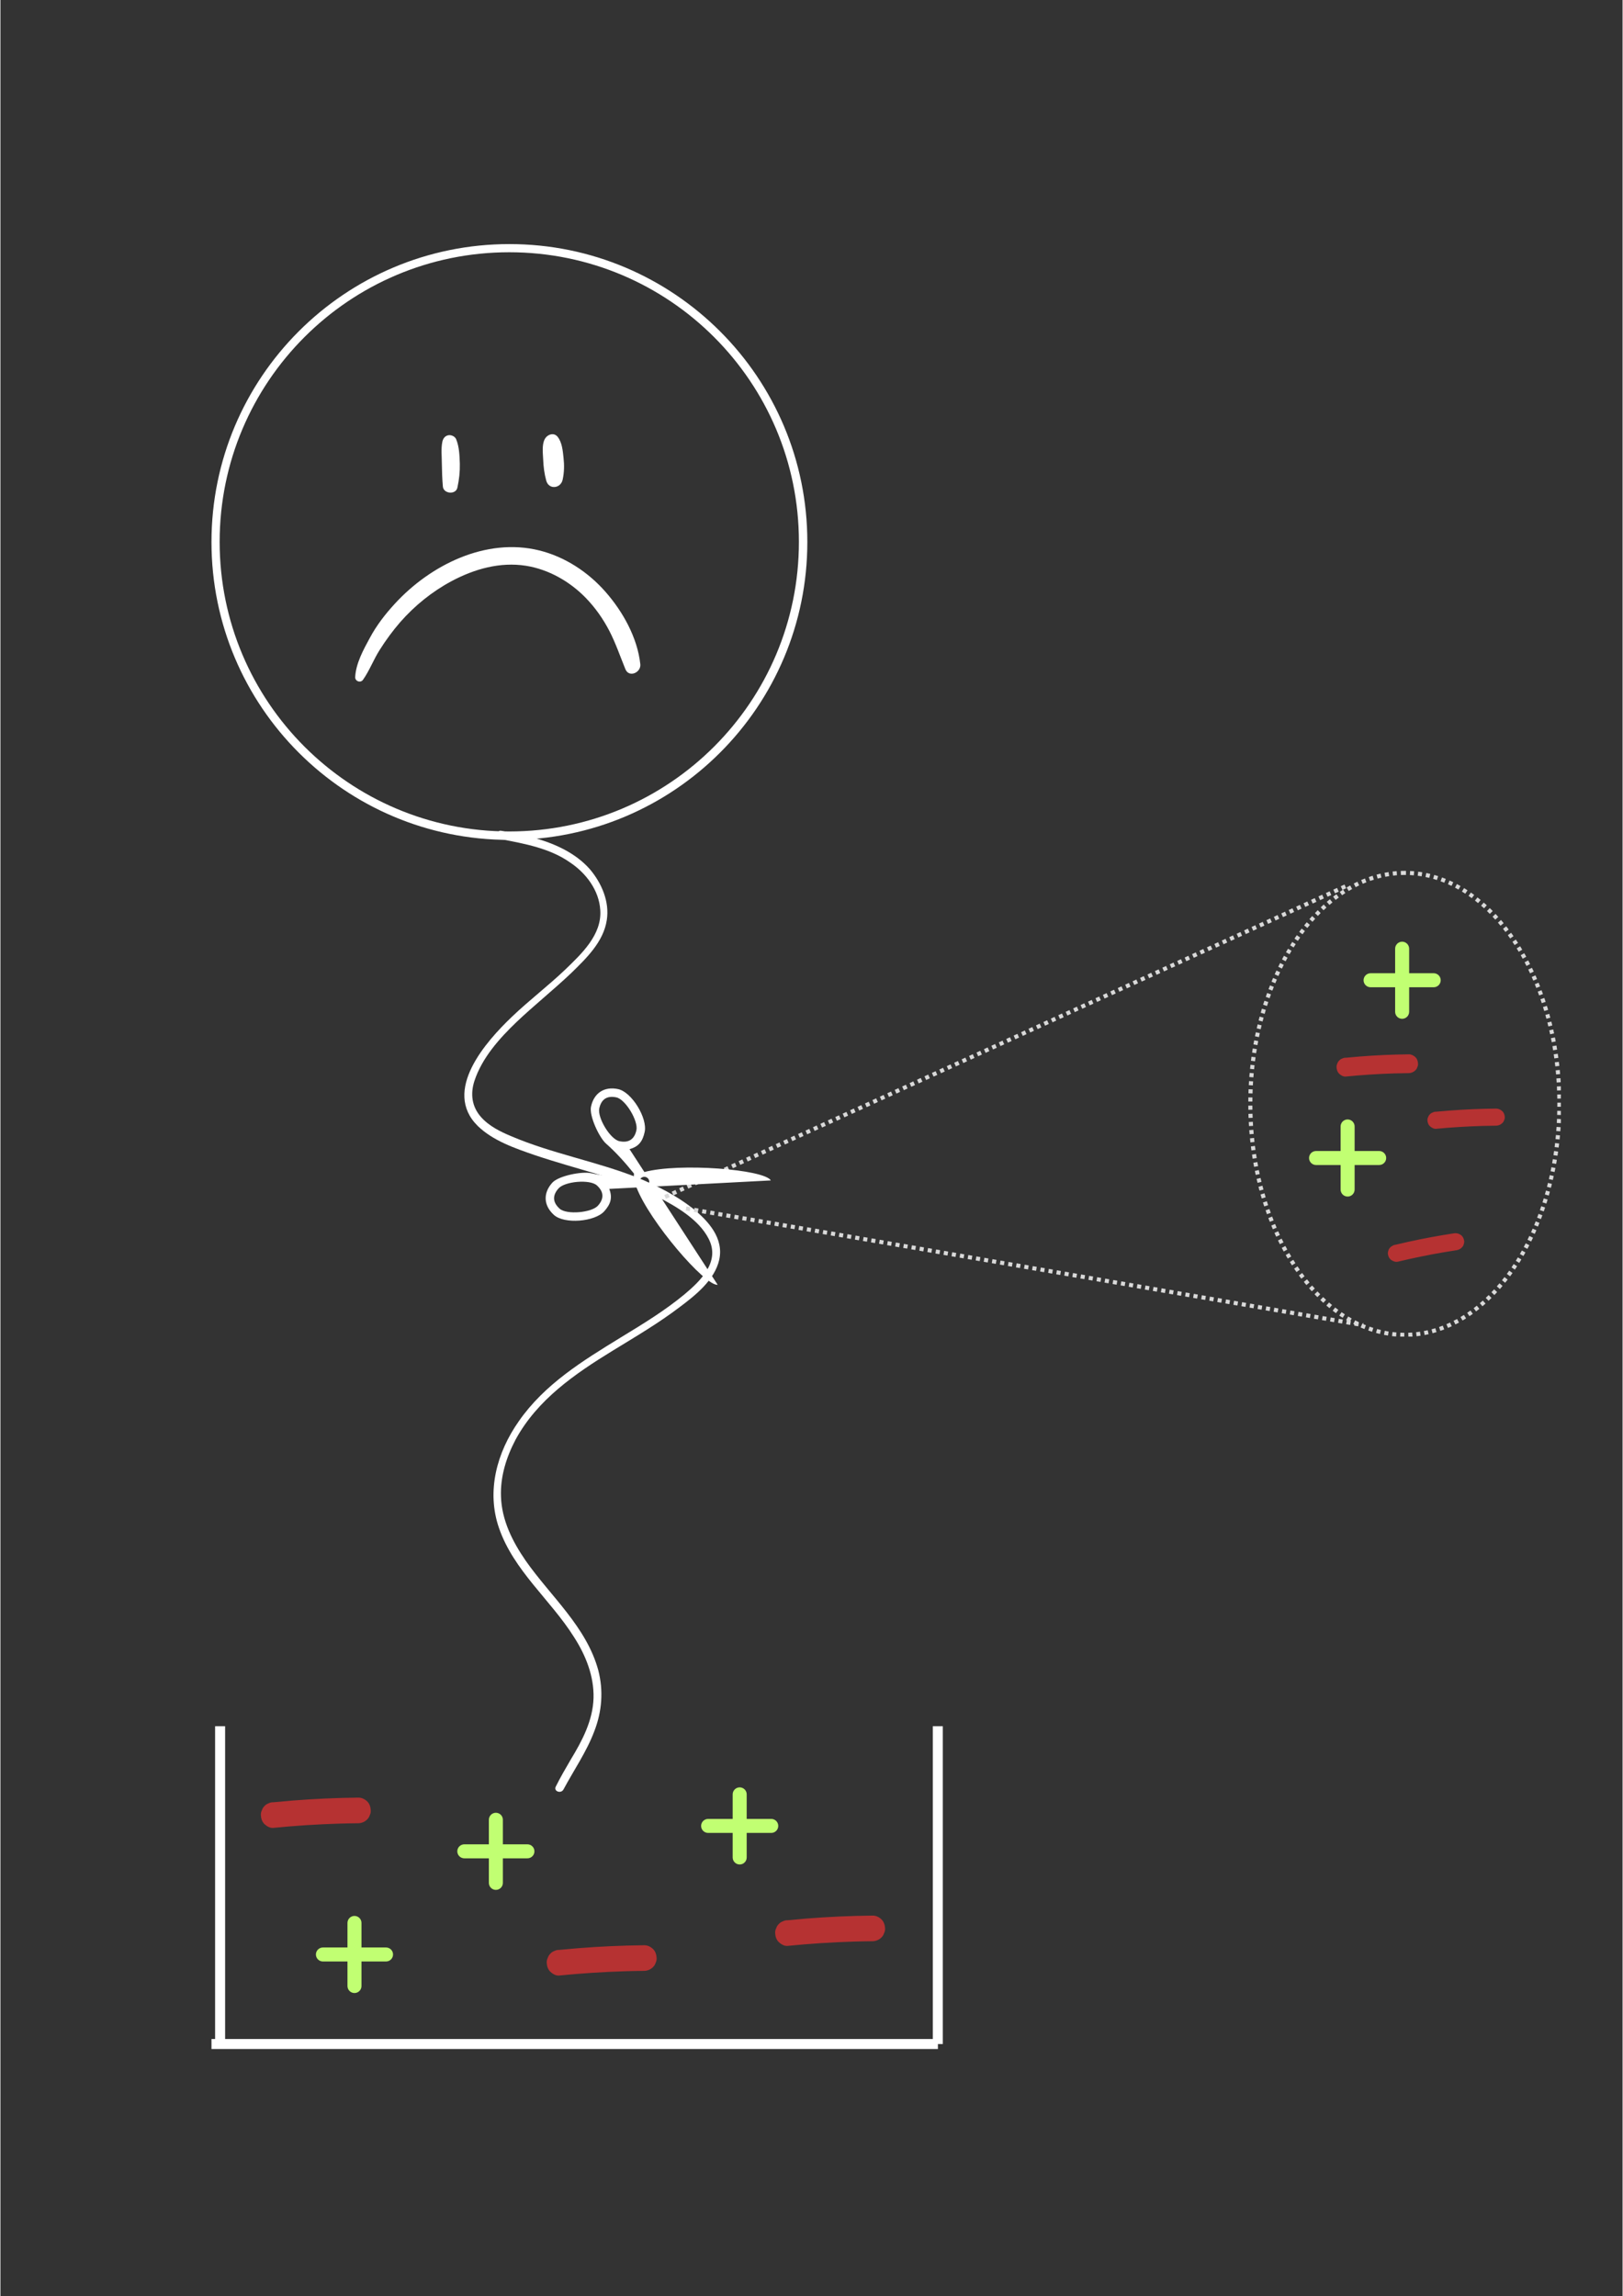 <svg xmlns="http://www.w3.org/2000/svg" xmlns:xlink="http://www.w3.org/1999/xlink" width="793" zoomAndPan="magnify" viewBox="0 0 594.96 842.25" height="1122" preserveAspectRatio="xMidYMid meet" version="1.0"><rect x="0" y="0" width="594.96" height="842.25" fill="#333333" stroke="none"/><defs><clipPath id="352f1cbcb1"><path d="M 77.406 89.535 L 295.953 89.535 L 295.953 308.086 L 77.406 308.086 Z M 77.406 89.535 " clip-rule="nonzero"/></clipPath><clipPath id="645a151261"><path d="M 186.68 89.535 C 126.328 89.535 77.406 138.461 77.406 198.812 C 77.406 259.16 126.328 308.086 186.68 308.086 C 247.027 308.086 295.953 259.16 295.953 198.812 C 295.953 138.461 247.027 89.535 186.68 89.535 Z M 186.68 89.535 " clip-rule="nonzero"/></clipPath><clipPath id="ed75afcbfe"><path d="M 170 304 L 264 304 L 264 658 L 170 658 Z M 170 304 " clip-rule="nonzero"/></clipPath><clipPath id="1be4d6e25d"><path d="M 196.539 293.07 L 377.926 521.246 L 204.301 659.27 L 22.914 431.094 Z M 196.539 293.07 " clip-rule="nonzero"/></clipPath><clipPath id="f9d6719a2d"><path d="M 196.539 293.07 L 377.926 521.246 L 204.301 659.27 L 22.914 431.094 Z M 196.539 293.07 " clip-rule="nonzero"/></clipPath><clipPath id="15c18a5597"><path d="M 130.039 200 L 234.945 200 L 234.945 250.586 L 130.039 250.586 Z M 130.039 200 " clip-rule="nonzero"/></clipPath><clipPath id="722a8c909e"><path d="M 457.684 319.438 L 572.332 319.438 L 572.332 490.285 L 457.684 490.285 Z M 457.684 319.438 " clip-rule="nonzero"/></clipPath><clipPath id="bf03a41957"><path d="M 515.105 319.438 C 483.395 319.438 457.684 357.707 457.684 404.914 C 457.684 452.125 483.395 490.391 515.105 490.391 C 546.82 490.391 572.527 452.125 572.527 404.914 C 572.527 357.707 546.82 319.438 515.105 319.438 Z M 515.105 319.438 " clip-rule="nonzero"/></clipPath><clipPath id="3982b39a9a"><path d="M 499.844 345.289 L 528.316 345.289 L 528.316 373.766 L 499.844 373.766 Z M 499.844 345.289 " clip-rule="nonzero"/></clipPath><clipPath id="c466c571e5"><path d="M 95.441 659.375 L 135.906 659.375 L 135.906 670.613 L 95.441 670.613 Z M 95.441 659.375 " clip-rule="nonzero"/></clipPath><clipPath id="facb4eee02"><path d="M 256.871 655.492 L 285.344 655.492 L 285.344 683.969 L 256.871 683.969 Z M 256.871 655.492 " clip-rule="nonzero"/></clipPath><clipPath id="4977d5945c"><path d="M 479.844 410.492 L 508.32 410.492 L 508.32 438.969 L 479.844 438.969 Z M 479.844 410.492 " clip-rule="nonzero"/></clipPath><clipPath id="bb36c67efe"><path d="M 115.586 702.652 L 144 702.652 L 144 731.125 L 115.586 731.125 Z M 115.586 702.652 " clip-rule="nonzero"/></clipPath><clipPath id="e2a9a6eb99"><path d="M 200.289 713.527 L 240.754 713.527 L 240.754 724.77 L 200.289 724.77 Z M 200.289 713.527 " clip-rule="nonzero"/></clipPath><clipPath id="60fca3ce4e"><path d="M 284.078 702.652 L 324.543 702.652 L 324.543 713.891 L 284.078 713.891 Z M 284.078 702.652 " clip-rule="nonzero"/></clipPath><clipPath id="c8e7c10124"><path d="M 490.012 386.734 L 519.984 386.734 L 519.984 394.977 L 490.012 394.977 Z M 490.012 386.734 " clip-rule="nonzero"/></clipPath><clipPath id="727b93aed8"><path d="M 508 452 L 537 452 L 537 463 L 508 463 Z M 508 452 " clip-rule="nonzero"/></clipPath><clipPath id="5ca239a3bd"><path d="M 508.262 455.918 L 536.453 451.914 L 537.508 459.332 L 509.316 463.336 Z M 508.262 455.918 " clip-rule="nonzero"/></clipPath><clipPath id="d37e5b1c22"><path d="M 508.262 455.918 L 536.453 451.914 L 537.508 459.332 L 509.316 463.336 Z M 508.262 455.918 " clip-rule="nonzero"/></clipPath><clipPath id="a0f00e61b6"><path d="M 508.262 455.918 L 536.453 451.914 L 537.508 459.332 L 509.316 463.336 Z M 508.262 455.918 " clip-rule="nonzero"/></clipPath><clipPath id="b9e54d738f"><path d="M 199 399 L 283 399 L 283 472 L 199 472 Z M 199 399 " clip-rule="nonzero"/></clipPath><clipPath id="e144f60004"><path d="M 220.781 394.824 L 285.551 427.812 L 260.727 476.559 L 195.957 443.57 Z M 220.781 394.824 " clip-rule="nonzero"/></clipPath><clipPath id="f067dc55b6"><path d="M 220.781 394.824 L 285.551 427.812 L 260.727 476.559 L 195.957 443.57 Z M 220.781 394.824 " clip-rule="nonzero"/></clipPath><clipPath id="c596751a9f"><path d="M 523.34 406.641 L 551.816 406.641 L 551.816 414.133 L 523.34 414.133 Z M 523.34 406.641 " clip-rule="nonzero"/></clipPath><clipPath id="9f35daf7d4"><path d="M 167.441 664.812 L 195.918 664.812 L 195.918 693.285 L 167.441 693.285 Z M 167.441 664.812 " clip-rule="nonzero"/></clipPath></defs><g clip-path="url(#352f1cbcb1)"><g clip-path="url(#645a151261)"><path stroke-linecap="butt" transform="matrix(0.749, 0, 0, 0.749, 77.405, 89.537)" fill="none" stroke-linejoin="miter" d="M 145.83 -0.002 C 65.289 -0.002 0.002 65.29 0.002 145.831 C 0.002 226.366 65.289 291.658 145.83 291.658 C 226.365 291.658 291.657 226.366 291.657 145.831 C 291.657 65.29 226.365 -0.002 145.83 -0.002 Z M 145.83 -0.002 " stroke="#ffffff" stroke-width="8" stroke-opacity="1" stroke-miterlimit="4"/></g></g><g clip-path="url(#ed75afcbfe)"><g clip-path="url(#1be4d6e25d)"><g clip-path="url(#f9d6719a2d)"><path fill="#ffffff" d="M 183.688 307.832 C 192.367 309.527 201.473 311.133 208.902 316.348 C 214.793 320.258 219.562 326.574 220.004 333.805 C 220.656 342.891 213.094 349.91 207.238 355.578 C 200.918 361.613 193.98 366.875 187.66 372.91 C 178.023 382.09 162.023 400.113 175.055 413.004 C 180.629 418.43 188.621 421.172 195.938 423.699 C 203.527 426.254 211.309 428.41 218.934 430.691 C 226.555 432.969 233.871 435.492 240.934 438.977 C 247.723 442.426 256.172 447.332 259.734 454.359 C 264.125 462.742 256.844 469.797 250.926 474.754 C 243.617 480.816 235.602 485.672 227.43 490.652 C 213.5 499.199 199.57 507.746 190.137 521.309 C 182.066 532.777 178.191 546.977 182.848 560.461 C 188.238 576.145 201.797 586.844 210.375 600.496 C 214.68 607.18 217.746 614.852 217.535 622.855 C 217.293 631.133 213.348 638.566 209.188 645.414 C 207.262 648.711 205.336 652.012 203.688 655.344 C 202.785 657.07 205.625 658.102 206.527 656.371 C 210.285 649.34 215.004 642.559 217.836 634.996 C 220.641 627.715 221.219 620.176 219.266 612.633 C 214.898 596.648 201.801 585.578 192.605 572.418 C 187.773 565.391 183.875 557.621 183.594 549.004 C 183.309 541.648 185.523 534.582 188.941 528.07 C 196.957 513.359 210.703 503.949 224.633 495.402 C 232.961 490.301 241.41 485.352 249.277 479.352 C 254.973 475.074 261.941 469.535 263.633 462.125 C 265.387 454.16 259.629 447.871 253.961 443.281 C 247.887 438.504 240.699 434.867 233.574 431.941 C 218.484 425.992 202.332 423.16 187.43 416.812 C 183.266 415.07 179.133 413.051 176.145 409.609 C 172.914 405.863 172.309 401.289 173.836 396.535 C 176.645 387.984 183.094 380.836 189.258 374.926 C 195.734 368.766 202.859 363.102 209.336 356.945 C 214.883 351.523 221.203 345.488 222.402 337.457 C 223.441 330.82 220.559 324.012 216.219 318.871 C 210.984 312.922 203.488 309.531 195.988 307.41 C 191.879 306.375 187.621 305.469 183.48 304.715 C 182.094 304.555 181.742 307.613 183.688 307.832 Z M 183.688 307.832 " fill-opacity="1" fill-rule="nonzero"/></g></g></g><path stroke-linecap="butt" transform="matrix(0, 0.918, -0.918, 0, 345.639, 633.209)" fill="none" stroke-linejoin="miter" d="M 0.002 1.999 L 126.994 1.999 " stroke="#ffffff" stroke-width="4" stroke-opacity="1" stroke-miterlimit="4"/><path stroke-linecap="butt" transform="matrix(0, 0.918, -0.918, 0, 82.404, 633.209)" fill="none" stroke-linejoin="miter" d="M 0.002 1.998 L 126.994 1.998 " stroke="#ffffff" stroke-width="4" stroke-opacity="1" stroke-miterlimit="4"/><path stroke-linecap="butt" transform="matrix(0.918, 0, 0, 0.918, 77.405, 747.932)" fill="none" stroke-linejoin="miter" d="M 0.002 2.002 L 290.24 2.002 " stroke="#ffffff" stroke-width="4" stroke-opacity="1" stroke-miterlimit="4"/><path fill="#ffffff" d="M 162.074 162.078 C 161.555 164.664 161.902 167.566 161.902 170.223 C 161.938 173.02 162.039 175.742 162.281 178.504 C 162.523 181.164 167.043 181.543 167.598 178.883 C 168.25 175.883 168.562 173.086 168.492 170.051 C 168.391 167.082 168.285 163.871 167.148 161.109 C 166.699 160.043 165.316 159.453 164.25 159.66 C 163.008 159.902 162.316 160.902 162.074 162.078 Z M 162.074 162.078 " fill-opacity="1" fill-rule="nonzero"/><path fill="#ffffff" d="M 199.59 161.18 C 198.555 163.25 198.969 166.324 199.07 168.602 C 199.176 171.258 199.484 173.707 200.176 176.262 C 201.105 179.746 205.523 179.23 206.215 175.918 C 206.801 173.156 206.836 170.637 206.523 167.84 C 206.25 165.32 206.008 162.32 204.387 160.25 C 202.938 158.418 200.449 159.422 199.59 161.18 Z M 199.59 161.18 " fill-opacity="1" fill-rule="nonzero"/><g clip-path="url(#15c18a5597)"><path fill="#ffffff" d="M 132.98 249.355 C 135.363 245.977 136.848 241.938 139.09 238.418 C 141.332 234.863 143.852 231.41 146.613 228.234 C 151.926 222.16 158.383 216.949 165.492 213.156 C 173.844 208.703 183.23 206.047 192.719 207.527 C 201.039 208.84 208.836 213.293 214.668 219.297 C 218.156 222.887 221.02 226.961 223.332 231.41 C 225.68 235.965 227.301 240.766 229.234 245.492 C 230.547 248.703 235.031 246.699 234.688 243.629 C 233.652 233.93 228.266 224.301 221.918 217.09 C 215.566 209.84 207.008 204.215 197.621 201.902 C 178.086 197.07 157.656 207.254 144.609 221.508 C 141.09 225.336 137.918 229.445 135.465 234.035 C 133.117 238.348 130.359 243.387 130.117 248.355 C 130.047 249.91 132.082 250.633 132.98 249.355 Z M 132.98 249.355 " fill-opacity="1" fill-rule="nonzero"/></g><g clip-path="url(#722a8c909e)"><g clip-path="url(#bf03a41957)"><path fill="#d9d9d9" d="M 512.215 321.047 C 511.734 321.086 511.258 321.133 510.781 321.188 L 510.438 318.207 C 510.953 318.148 511.469 318.102 511.984 318.059 Z M 509.359 321.379 C 508.883 321.449 508.41 321.531 507.938 321.625 L 507.367 318.68 C 507.879 318.582 508.391 318.496 508.902 318.414 Z M 506.523 321.926 C 506.059 322.031 505.59 322.152 505.125 322.277 L 504.34 319.383 C 504.84 319.25 505.344 319.121 505.848 319.004 Z M 503.738 322.68 C 503.281 322.824 502.824 322.973 502.371 323.133 L 501.379 320.305 C 501.867 320.133 502.355 319.973 502.848 319.82 Z M 501.016 323.637 C 500.566 323.812 500.121 323.996 499.676 324.188 L 498.488 321.438 C 498.965 321.23 499.445 321.035 499.926 320.844 Z M 498.352 324.785 C 497.918 324.992 497.488 325.203 497.062 325.422 L 495.691 322.758 C 496.148 322.523 496.609 322.297 497.07 322.078 Z M 495.781 326.105 C 495.359 326.34 494.938 326.582 494.52 326.832 L 492.984 324.258 C 493.43 323.992 493.879 323.734 494.328 323.484 Z M 493.277 327.602 C 492.875 327.859 492.473 328.121 492.074 328.395 L 490.387 325.918 C 490.809 325.629 491.234 325.348 491.664 325.074 Z M 490.887 329.23 C 490.492 329.516 490.102 329.809 489.711 330.105 L 487.887 327.73 C 488.297 327.414 488.711 327.105 489.129 326.801 Z M 488.559 331.02 C 488.188 331.32 487.82 331.629 487.453 331.941 L 485.5 329.668 C 485.887 329.336 486.277 329.012 486.668 328.695 Z M 486.359 332.906 C 486 333.23 485.641 333.562 485.285 333.902 L 483.219 331.73 C 483.594 331.371 483.973 331.023 484.352 330.68 Z M 484.223 334.934 C 483.883 335.273 483.547 335.621 483.211 335.973 L 481.043 333.898 C 481.395 333.531 481.75 333.168 482.105 332.812 Z M 482.219 337.035 C 481.891 337.395 481.562 337.758 481.238 338.129 L 478.98 336.156 C 479.32 335.77 479.66 335.391 480.004 335.012 Z M 480.281 339.254 C 479.965 339.629 479.656 340.008 479.348 340.395 L 477.008 338.523 C 477.328 338.121 477.652 337.727 477.977 337.332 Z M 478.453 341.535 C 478.16 341.922 477.867 342.312 477.574 342.707 L 475.16 340.934 C 475.461 340.523 475.766 340.117 476.074 339.715 Z M 476.715 343.906 C 476.43 344.312 476.145 344.719 475.867 345.133 L 473.383 343.457 C 473.672 343.027 473.965 342.602 474.262 342.18 Z M 475.074 346.332 C 474.812 346.73 474.559 347.133 474.305 347.543 L 471.762 345.953 C 472.023 345.531 472.289 345.113 472.559 344.699 Z M 473.547 348.777 C 473.297 349.191 473.051 349.609 472.809 350.035 L 470.211 348.535 C 470.465 348.098 470.719 347.664 470.977 347.234 Z M 472.086 351.312 C 471.848 351.742 471.613 352.176 471.379 352.613 L 468.734 351.207 C 468.973 350.754 469.215 350.305 469.465 349.859 Z M 470.695 353.926 L 470.012 355.293 L 467.332 353.953 L 468.016 352.586 Z M 469.367 356.637 L 468.73 358.023 L 466.008 356.773 L 466.645 355.383 Z M 468.16 359.316 L 467.586 360.672 L 464.828 359.504 L 465.398 358.148 Z M 467.047 362 L 466.508 363.387 L 463.715 362.297 L 464.254 360.914 Z M 466 364.746 L 465.496 366.164 L 462.672 365.16 L 463.18 363.742 Z M 465.023 367.559 L 464.555 369.008 L 461.703 368.082 L 462.172 366.633 Z M 464.113 370.43 L 463.68 371.91 L 460.805 371.066 L 461.238 369.586 Z M 463.297 373.289 L 462.922 374.707 L 460.023 373.941 L 460.398 372.52 Z M 462.57 376.102 L 462.23 377.547 L 459.312 376.855 L 459.656 375.41 Z M 461.914 378.965 L 461.605 380.434 L 458.672 379.816 L 458.98 378.348 Z M 461.32 381.875 L 461.047 383.363 L 458.102 382.824 L 458.371 381.332 Z M 460.797 384.828 L 460.562 386.336 L 457.602 385.871 L 457.836 384.359 Z M 460.348 387.82 L 460.152 389.293 L 457.18 388.902 L 457.375 387.43 Z M 459.98 390.738 L 459.82 392.227 L 456.84 391.906 L 457 390.418 Z M 459.68 393.688 L 459.555 395.191 L 456.57 394.941 L 456.695 393.438 Z M 459.453 396.656 L 459.363 398.141 L 456.371 397.965 L 456.461 396.48 Z M 459.293 399.594 L 459.242 401.094 L 456.246 400.984 L 456.301 399.488 Z M 459.207 402.562 L 459.188 404.07 L 456.191 404.035 L 456.207 402.523 Z M 459.188 405.551 L 459.203 407.062 L 456.203 407.094 L 456.188 405.586 Z M 459.234 408.531 L 459.285 410.031 L 456.289 410.133 L 456.238 408.637 Z M 459.352 411.488 L 459.438 412.973 L 456.445 413.145 L 456.359 411.66 Z M 459.539 414.434 L 459.664 415.941 L 456.676 416.184 L 456.555 414.676 Z M 459.801 417.402 L 459.957 418.891 L 456.977 419.207 L 456.82 417.715 Z M 460.129 420.336 L 460.32 421.805 L 457.348 422.191 L 457.156 420.723 Z M 460.531 423.285 L 460.766 424.797 L 457.805 425.258 L 457.566 423.746 Z M 461.012 426.262 L 461.281 427.754 L 458.332 428.289 L 458.062 426.797 Z M 461.562 429.195 L 461.871 430.664 L 458.934 431.277 L 458.629 429.809 Z M 462.184 432.086 L 462.523 433.531 L 459.605 434.219 L 459.266 432.773 Z M 462.871 434.93 L 463.246 436.352 L 460.344 437.113 L 459.973 435.691 Z M 463.625 437.723 L 464.055 439.199 L 461.176 440.035 L 460.746 438.559 Z M 464.492 440.625 L 464.957 442.074 L 462.105 442.996 L 461.637 441.543 Z M 465.43 443.473 L 465.93 444.891 L 463.105 445.891 L 462.602 444.473 Z M 466.438 446.254 L 466.973 447.645 L 464.176 448.723 L 463.641 447.336 Z M 467.512 448.973 L 468.082 450.328 L 465.316 451.492 L 464.746 450.137 Z M 468.648 451.625 L 469.277 453.004 L 466.555 454.25 L 465.922 452.871 Z M 469.922 454.352 L 470.602 455.719 L 467.918 457.055 L 467.238 455.684 Z M 471.281 457.035 C 471.516 457.473 471.75 457.906 471.988 458.34 L 469.359 459.785 C 469.113 459.34 468.871 458.887 468.633 458.434 Z M 472.707 459.621 C 472.949 460.047 473.195 460.465 473.445 460.883 L 470.871 462.418 C 470.613 461.984 470.359 461.551 470.105 461.113 Z M 474.195 462.121 C 474.449 462.527 474.707 462.934 474.965 463.332 L 472.449 464.961 C 472.18 464.543 471.914 464.125 471.652 463.699 Z M 475.75 464.523 C 476.027 464.941 476.309 465.348 476.594 465.754 L 474.141 467.477 C 473.844 467.055 473.551 466.629 473.262 466.195 Z M 477.453 466.957 C 477.746 467.355 478.035 467.746 478.332 468.133 L 475.945 469.949 C 475.641 469.547 475.336 469.137 475.035 468.727 Z M 479.223 469.281 C 479.527 469.664 479.836 470.043 480.148 470.418 L 477.84 472.332 C 477.516 471.941 477.195 471.547 476.879 471.145 Z M 481.105 471.547 C 481.43 471.922 481.754 472.285 482.082 472.648 L 479.859 474.66 C 479.52 474.285 479.18 473.902 478.84 473.512 Z M 483.07 473.715 C 483.402 474.066 483.738 474.41 484.078 474.75 L 481.953 476.863 C 481.598 476.508 481.246 476.145 480.898 475.777 Z M 485.137 475.789 C 485.492 476.129 485.852 476.461 486.211 476.789 L 484.191 479.008 C 483.812 478.664 483.438 478.312 483.062 477.953 Z M 487.301 477.758 C 487.664 478.074 488.031 478.383 488.402 478.688 L 486.504 481.004 C 486.113 480.684 485.727 480.359 485.34 480.023 Z M 489.551 479.602 C 489.938 479.902 490.328 480.195 490.723 480.48 L 488.953 482.902 C 488.539 482.598 488.125 482.289 487.715 481.969 Z M 491.91 481.324 C 492.305 481.598 492.707 481.863 493.109 482.121 L 491.484 484.641 C 491.059 484.367 490.633 484.082 490.211 483.793 Z M 494.344 482.895 C 494.762 483.145 495.184 483.391 495.605 483.629 L 494.141 486.242 C 493.691 485.988 493.242 485.73 492.797 485.461 Z M 496.883 484.316 C 497.309 484.539 497.738 484.754 498.172 484.957 L 496.879 487.664 C 496.418 487.441 495.957 487.215 495.5 486.977 Z M 499.488 485.562 C 499.934 485.758 500.383 485.945 500.828 486.121 L 499.723 488.906 C 499.242 488.715 498.766 488.516 498.289 488.309 Z M 502.184 486.629 C 502.637 486.793 503.09 486.945 503.547 487.09 L 502.641 489.949 C 502.152 489.793 501.664 489.629 501.176 489.453 Z M 504.93 487.5 C 505.395 487.629 505.863 487.75 506.328 487.859 L 505.637 490.777 C 505.133 490.656 504.633 490.527 504.129 490.391 Z M 507.738 488.168 C 508.211 488.262 508.684 488.348 509.16 488.422 L 508.688 491.383 C 508.176 491.301 507.664 491.211 507.156 491.109 Z M 510.582 488.621 C 511.059 488.68 511.535 488.727 512.016 488.766 L 511.77 491.754 C 511.254 491.711 510.738 491.66 510.223 491.598 Z M 513.453 488.859 C 513.938 488.879 514.422 488.891 514.906 488.895 L 514.891 491.891 C 514.367 491.887 513.844 491.875 513.324 491.852 Z M 516.355 488.871 C 516.84 488.855 517.32 488.832 517.801 488.797 L 518.016 491.789 C 517.496 491.824 516.977 491.852 516.457 491.867 Z M 519.234 488.668 C 519.711 488.617 520.184 488.555 520.66 488.484 L 521.098 491.449 C 520.586 491.523 520.074 491.59 519.562 491.648 Z M 522.082 488.246 C 522.555 488.156 523.023 488.059 523.492 487.953 L 524.156 490.875 C 523.648 490.988 523.141 491.094 522.633 491.191 Z M 524.895 487.605 C 525.359 487.484 525.824 487.352 526.285 487.211 L 527.164 490.074 C 526.664 490.227 526.168 490.371 525.668 490.504 Z M 527.652 486.762 C 528.105 486.605 528.559 486.441 529.012 486.27 L 530.09 489.066 C 529.605 489.25 529.121 489.43 528.633 489.598 Z M 530.355 485.723 C 530.797 485.531 531.242 485.336 531.684 485.129 L 532.949 487.844 C 532.477 488.066 532.004 488.277 531.527 488.48 Z M 532.977 484.5 C 533.402 484.281 533.828 484.059 534.254 483.824 L 535.695 486.449 C 535.242 486.699 534.789 486.941 534.332 487.172 Z M 535.52 483.102 C 535.938 482.855 536.355 482.602 536.77 482.336 L 538.375 484.871 C 537.934 485.148 537.492 485.418 537.047 485.684 Z M 537.973 481.551 C 538.371 481.281 538.77 481.004 539.164 480.719 L 540.914 483.152 C 540.496 483.453 540.074 483.746 539.652 484.035 Z M 540.34 479.852 C 540.73 479.555 541.117 479.25 541.5 478.938 L 543.383 481.27 C 542.977 481.598 542.566 481.918 542.156 482.234 Z M 542.609 478.02 C 542.977 477.707 543.34 477.387 543.703 477.062 L 545.703 479.293 C 545.324 479.637 544.938 479.973 544.555 480.301 Z M 544.781 476.07 C 545.137 475.734 545.492 475.391 545.844 475.043 L 547.953 477.172 C 547.586 477.535 547.215 477.898 546.84 478.25 Z M 546.863 474.004 C 547.199 473.66 547.531 473.305 547.859 472.949 L 550.066 474.977 C 549.723 475.352 549.375 475.719 549.023 476.082 Z M 548.84 471.855 C 549.164 471.488 549.484 471.113 549.801 470.734 L 552.098 472.664 C 551.766 473.059 551.43 473.449 551.09 473.836 Z M 550.738 469.594 C 551.039 469.219 551.34 468.84 551.637 468.457 L 554.012 470.285 C 553.703 470.688 553.391 471.082 553.074 471.473 Z M 552.516 467.289 C 552.809 466.895 553.098 466.496 553.383 466.094 L 555.828 467.824 C 555.531 468.246 555.23 468.66 554.93 469.07 Z M 554.23 464.871 C 554.5 464.473 554.766 464.07 555.031 463.668 L 557.543 465.305 C 557.266 465.727 556.988 466.141 556.711 466.555 Z M 555.805 462.461 C 556.059 462.051 556.312 461.641 556.562 461.227 L 559.129 462.777 C 558.871 463.207 558.609 463.633 558.344 464.055 Z M 557.305 459.973 C 557.547 459.551 557.789 459.125 558.031 458.699 L 560.648 460.156 C 560.402 460.602 560.152 461.039 559.898 461.477 Z M 558.73 457.41 L 559.434 456.066 L 562.09 457.461 L 561.387 458.801 Z M 560.098 454.75 L 560.766 453.363 L 563.465 454.668 L 562.797 456.051 Z M 561.395 452.008 L 561.984 450.676 L 564.723 451.891 L 564.133 453.223 Z M 562.543 449.367 L 563.098 448 L 565.875 449.133 L 565.316 450.5 Z M 563.625 446.656 L 564.148 445.258 L 566.957 446.309 L 566.434 447.711 Z M 564.641 443.883 L 565.133 442.449 L 567.969 443.422 L 567.477 444.852 Z M 565.59 441.043 L 566.047 439.582 L 568.906 440.473 L 568.453 441.934 Z M 566.469 438.145 L 566.871 436.719 L 569.754 437.527 L 569.355 438.957 Z M 567.238 435.34 L 567.598 433.906 L 570.504 434.641 L 570.145 436.074 Z M 567.934 432.504 L 568.262 431.047 L 571.188 431.707 L 570.859 433.16 Z M 568.566 429.621 L 568.859 428.141 L 571.797 428.727 L 571.504 430.203 Z M 569.125 426.691 L 569.383 425.191 L 572.34 425.703 L 572.082 427.199 Z M 569.617 423.723 L 569.84 422.203 L 572.809 422.637 L 572.586 424.156 Z M 570.035 420.758 L 570.215 419.281 L 573.188 419.641 L 573.008 421.117 Z M 570.371 417.828 L 570.516 416.332 L 573.5 416.621 L 573.355 418.117 Z M 570.641 414.867 L 570.75 413.359 L 573.738 413.578 L 573.629 415.082 Z M 570.84 411.914 L 570.91 410.422 L 573.906 410.57 L 573.832 412.059 Z M 570.965 408.961 L 571.004 407.461 L 574 407.535 L 573.961 409.039 Z M 571.027 405.984 L 571.031 404.91 L 571.031 404.477 L 574.027 404.473 L 574.027 404.922 L 574.023 405.996 Z M 571.016 402.992 L 570.984 401.488 L 573.98 401.426 L 574.012 402.93 Z M 570.938 400.023 L 570.871 398.531 L 573.863 398.398 L 573.93 399.891 Z M 570.789 397.082 L 570.688 395.586 L 573.68 395.383 L 573.781 396.879 Z M 570.57 394.117 L 570.434 392.617 L 573.418 392.344 L 573.555 393.84 Z M 570.281 391.164 L 570.109 389.68 L 573.086 389.336 L 573.258 390.816 Z M 569.926 388.246 L 569.711 386.734 L 572.68 386.316 L 572.895 387.828 Z M 569.484 385.258 L 569.234 383.754 L 572.191 383.262 L 572.441 384.766 Z M 568.973 382.301 L 568.688 380.82 L 571.629 380.25 L 571.918 381.734 Z M 568.391 379.387 L 568.07 377.926 L 571 377.281 L 571.32 378.742 Z M 567.742 376.516 L 567.387 375.082 L 570.297 374.363 L 570.652 375.797 Z M 567.027 373.695 L 566.641 372.285 L 569.531 371.488 L 569.918 372.902 Z M 566.227 370.855 L 565.781 369.387 L 568.648 368.516 L 569.094 369.98 Z M 565.328 367.973 L 564.844 366.535 L 567.688 365.582 L 568.168 367.02 Z M 564.359 365.152 L 563.844 363.746 L 566.656 362.711 L 567.172 364.121 Z M 563.324 362.398 L 562.773 361.023 L 565.555 359.906 L 566.105 361.281 Z M 562.223 359.707 L 561.637 358.367 L 564.387 357.168 L 564.969 358.508 Z M 561.035 357.039 L 560.375 355.648 L 563.082 354.363 L 563.742 355.758 Z M 559.719 354.32 L 559.023 352.969 L 561.688 351.598 L 562.383 352.949 Z M 558.328 351.672 C 558.09 351.242 557.852 350.812 557.609 350.387 L 560.211 348.902 C 560.465 349.344 560.711 349.785 560.957 350.234 Z M 556.875 349.125 C 556.625 348.707 556.375 348.293 556.121 347.883 L 558.672 346.309 C 558.938 346.734 559.195 347.164 559.453 347.594 Z M 555.355 346.664 C 555.098 346.262 554.836 345.863 554.574 345.469 L 557.066 343.805 C 557.34 344.215 557.609 344.629 557.879 345.047 Z M 553.738 344.246 C 553.453 343.84 553.168 343.438 552.879 343.039 L 555.305 341.277 C 555.605 341.691 555.902 342.109 556.199 342.531 Z M 552.004 341.859 C 551.711 341.473 551.414 341.086 551.113 340.707 L 553.469 338.852 C 553.781 339.246 554.09 339.645 554.395 340.051 Z M 550.199 339.574 C 549.883 339.188 549.562 338.812 549.242 338.438 L 551.512 336.48 C 551.848 336.871 552.184 337.266 552.512 337.668 Z M 548.27 337.336 C 547.941 336.973 547.613 336.613 547.281 336.262 L 549.461 334.207 C 549.809 334.574 550.152 334.949 550.496 335.328 Z M 546.277 335.223 C 545.93 334.871 545.578 334.523 545.227 334.184 L 547.305 332.027 C 547.676 332.383 548.043 332.746 548.41 333.117 Z M 544.156 333.18 C 543.793 332.848 543.434 332.523 543.066 332.207 L 545.035 329.945 C 545.418 330.281 545.801 330.621 546.18 330.969 Z M 541.965 331.273 C 541.586 330.961 541.207 330.656 540.824 330.355 L 542.672 327.996 C 543.074 328.309 543.477 328.633 543.875 328.961 Z M 539.656 329.469 C 539.262 329.18 538.867 328.898 538.473 328.621 L 540.18 326.16 C 540.602 326.449 541.02 326.75 541.434 327.055 Z M 537.273 327.816 C 536.867 327.551 536.457 327.293 536.043 327.043 L 537.602 324.484 C 538.039 324.75 538.477 325.023 538.91 325.305 Z M 534.785 326.305 C 534.359 326.062 533.938 325.832 533.512 325.609 L 534.902 322.953 C 535.359 323.191 535.812 323.441 536.262 323.695 Z M 532.223 324.961 C 531.785 324.75 531.348 324.547 530.91 324.352 L 532.125 321.609 C 532.594 321.82 533.062 322.035 533.527 322.262 Z M 529.57 323.785 C 529.121 323.605 528.672 323.434 528.219 323.27 L 529.242 320.449 C 529.727 320.625 530.211 320.812 530.691 321.004 Z M 526.859 322.801 C 526.398 322.652 525.938 322.516 525.477 322.383 L 526.293 319.5 C 526.789 319.641 527.285 319.789 527.777 319.949 Z M 524.078 322.016 C 523.613 321.902 523.141 321.797 522.672 321.703 L 523.27 318.766 C 523.777 318.867 524.281 318.98 524.789 319.105 Z M 521.254 321.441 C 520.777 321.363 520.305 321.293 519.828 321.234 L 520.203 318.262 C 520.719 318.324 521.23 318.398 521.738 318.484 Z M 518.398 321.082 C 517.922 321.039 517.441 321.008 516.961 320.984 L 517.105 317.988 C 517.625 318.016 518.145 318.051 518.66 318.094 Z M 515.52 320.941 L 515.098 320.938 C 514.621 320.938 514.141 320.945 513.656 320.965 L 513.539 317.969 C 514.062 317.949 514.586 317.941 515.113 317.941 L 515.535 317.941 Z M 515.52 320.941 " fill-opacity="1" fill-rule="nonzero"/></g></g><g clip-path="url(#3982b39a9a)"><path fill="#c1ff72" d="M 525.688 356.996 L 516.684 356.996 L 516.684 347.992 C 516.684 347.652 516.617 347.324 516.488 347.008 C 516.355 346.695 516.172 346.418 515.93 346.176 C 515.688 345.934 515.41 345.75 515.098 345.617 C 514.781 345.488 514.453 345.422 514.113 345.422 C 513.773 345.422 513.445 345.488 513.129 345.617 C 512.816 345.75 512.535 345.934 512.297 346.176 C 512.055 346.418 511.871 346.695 511.738 347.008 C 511.609 347.324 511.543 347.652 511.543 347.992 L 511.543 357 L 502.539 357 C 502.199 357 501.871 357.062 501.555 357.195 C 501.238 357.324 500.961 357.508 500.719 357.75 C 500.48 357.992 500.293 358.27 500.164 358.586 C 500.031 358.898 499.965 359.227 499.965 359.57 C 499.965 359.91 500.031 360.238 500.164 360.551 C 500.293 360.867 500.48 361.145 500.719 361.387 C 500.961 361.629 501.238 361.812 501.555 361.941 C 501.871 362.074 502.199 362.137 502.539 362.137 L 511.543 362.137 L 511.543 371.141 C 511.543 371.484 511.609 371.812 511.738 372.125 C 511.871 372.441 512.055 372.719 512.297 372.961 C 512.539 373.199 512.816 373.387 513.129 373.516 C 513.445 373.645 513.773 373.711 514.113 373.711 C 514.453 373.711 514.781 373.645 515.098 373.516 C 515.41 373.387 515.688 373.199 515.93 372.961 C 516.172 372.719 516.355 372.441 516.488 372.125 C 516.617 371.812 516.684 371.484 516.684 371.141 L 516.684 362.137 L 525.688 362.137 C 526.031 362.137 526.359 362.07 526.672 361.941 C 526.988 361.812 527.266 361.625 527.508 361.383 C 527.746 361.145 527.934 360.867 528.062 360.551 C 528.195 360.234 528.258 359.906 528.258 359.566 C 528.258 359.227 528.195 358.898 528.062 358.586 C 527.934 358.27 527.746 357.992 527.508 357.75 C 527.266 357.508 526.988 357.324 526.672 357.195 C 526.359 357.062 526.031 356.996 525.688 356.996 Z M 525.688 356.996 " fill-opacity="1" fill-rule="nonzero"/></g><g clip-path="url(#c466c571e5)"><path fill="#b63232" d="M 100.082 670.496 C 108.145 669.691 116.238 669.164 124.34 668.922 C 126.648 668.852 128.957 668.805 131.27 668.785 C 132.449 668.773 133.66 668.27 134.496 667.41 C 134.938 666.984 135.258 666.48 135.441 665.895 C 135.727 665.332 135.859 664.73 135.832 664.086 C 135.781 662.871 135.391 661.613 134.496 660.762 C 133.609 659.922 132.5 659.375 131.27 659.387 C 123.168 659.473 115.066 659.832 106.984 660.477 C 104.684 660.66 102.383 660.867 100.082 661.098 C 99.453 661.07 98.863 661.207 98.324 661.5 C 97.762 661.691 97.266 662.016 96.855 662.473 C 96.41 662.898 96.094 663.402 95.91 663.988 C 95.625 664.551 95.492 665.148 95.516 665.797 C 95.566 667.012 95.961 668.27 96.855 669.117 C 97.699 669.914 98.895 670.613 100.082 670.496 Z M 100.082 670.496 " fill-opacity="1" fill-rule="nonzero"/></g><path fill="#d9d9d9" d="M 243.484 438.367 L 244.848 437.746 L 245.469 439.109 L 244.105 439.73 M 246.211 437.125 L 247.574 436.5 L 248.195 437.863 L 246.832 438.488 M 248.938 435.879 L 250.301 435.258 L 250.922 436.621 L 249.559 437.242 M 251.664 434.633 L 253.027 434.012 L 253.648 435.375 L 252.285 435.996 M 254.391 433.391 L 255.754 432.766 L 256.375 434.129 L 255.012 434.754 M 257.117 432.145 L 258.48 431.52 L 259.102 432.883 L 257.738 433.508 M 259.844 430.898 L 261.207 430.277 L 261.828 431.641 L 260.465 432.262 M 262.57 429.652 L 263.934 429.031 L 264.555 430.395 L 263.191 431.016 M 265.297 428.41 L 266.66 427.785 L 267.281 429.148 L 265.918 429.773 M 268.023 427.164 L 269.387 426.543 L 270.008 427.906 L 268.645 428.527 M 270.75 425.918 L 272.113 425.297 L 272.734 426.66 L 271.371 427.281 M 273.477 424.676 L 274.84 424.051 L 275.461 425.414 L 274.098 426.039 M 276.203 423.43 L 277.566 422.809 L 278.188 424.172 L 276.824 424.793 M 278.93 422.184 L 280.293 421.562 L 280.914 422.926 L 279.551 423.547 M 281.656 420.941 L 283.02 420.316 L 283.641 421.68 L 282.277 422.305 M 284.383 419.695 L 285.746 419.07 L 286.367 420.434 L 285.004 421.059 M 287.109 418.449 L 288.473 417.828 L 289.094 419.191 L 287.73 419.812 M 289.836 417.203 L 291.199 416.582 L 291.82 417.945 L 290.457 418.566 M 292.562 415.961 L 293.926 415.336 L 294.547 416.699 L 293.184 417.324 M 295.289 414.715 L 296.652 414.094 L 297.273 415.457 L 295.91 416.078 M 298.016 413.469 L 299.379 412.848 L 300 414.211 L 298.637 414.832 M 300.742 412.227 L 302.105 411.602 L 302.727 412.965 L 301.363 413.59 M 303.469 410.98 L 304.832 410.359 L 305.453 411.723 L 304.09 412.344 M 306.195 409.734 L 307.559 409.113 L 308.18 410.477 L 306.816 411.098 M 308.922 408.488 L 310.285 407.867 L 310.906 409.23 L 309.543 409.852 M 311.648 407.246 L 313.012 406.621 L 313.633 407.984 L 312.27 408.609 M 314.375 406 L 315.738 405.379 L 316.359 406.742 L 314.996 407.363 M 317.102 404.754 L 318.465 404.133 L 319.086 405.496 L 317.723 406.117 M 319.828 403.512 L 321.191 402.887 L 321.812 404.25 L 320.449 404.875 M 322.555 402.266 L 323.918 401.645 L 324.539 403.008 L 323.176 403.629 M 325.281 401.02 L 326.645 400.398 L 327.266 401.762 L 325.902 402.383 M 328.008 399.777 L 329.371 399.152 L 329.992 400.516 L 328.629 401.141 M 330.734 398.531 L 332.098 397.906 L 332.719 399.27 L 331.355 399.895 M 333.461 397.285 L 334.824 396.664 L 335.445 398.027 L 334.082 398.648 M 336.188 396.039 L 337.551 395.418 L 338.172 396.781 L 336.809 397.402 M 338.914 394.797 L 340.277 394.172 L 340.898 395.535 L 339.535 396.16 M 341.641 393.551 L 343.004 392.93 L 343.625 394.293 L 342.262 394.914 M 344.367 392.305 L 345.73 391.684 L 346.352 393.047 L 344.988 393.668 M 347.094 391.062 L 348.457 390.438 L 349.078 391.801 L 347.715 392.426 M 349.82 389.816 L 351.184 389.195 L 351.805 390.559 L 350.441 391.18 M 352.547 388.57 L 353.91 387.949 L 354.531 389.312 L 353.168 389.934 M 355.273 387.328 L 356.637 386.703 L 357.258 388.066 L 355.895 388.691 M 358 386.082 L 359.363 385.457 L 359.984 386.82 L 358.621 387.445 M 360.727 384.836 L 362.09 384.215 L 362.711 385.578 L 361.348 386.199 M 363.453 383.59 L 364.816 382.969 L 365.438 384.332 L 364.074 384.953 M 366.18 382.348 L 367.543 381.723 L 368.164 383.086 L 366.801 383.711 M 368.906 381.102 L 370.27 380.48 L 370.891 381.844 L 369.527 382.465 M 371.633 379.855 L 372.996 379.234 L 373.617 380.598 L 372.254 381.219 M 374.359 378.613 L 375.723 377.988 L 376.344 379.352 L 374.98 379.977 M 377.086 377.367 L 378.449 376.746 L 379.07 378.109 L 377.707 378.73 M 379.812 376.121 L 381.176 375.5 L 381.797 376.863 L 380.434 377.484 M 382.539 374.875 L 383.902 374.254 L 384.523 375.617 L 383.16 376.238 M 385.266 373.633 L 386.629 373.008 L 387.25 374.371 L 385.887 374.996 M 387.992 372.387 L 389.355 371.766 L 389.977 373.129 L 388.613 373.75 M 390.719 371.141 L 392.082 370.52 L 392.703 371.883 L 391.34 372.504 M 393.445 369.898 L 394.809 369.273 L 395.43 370.637 L 394.066 371.262 M 396.172 368.652 L 397.535 368.031 L 398.156 369.395 L 396.793 370.016 M 398.898 367.406 L 400.262 366.785 L 400.883 368.148 L 399.52 368.77 M 401.625 366.164 L 402.988 365.539 L 403.609 366.902 L 402.246 367.527 M 404.352 364.918 L 405.715 364.297 L 406.336 365.66 L 404.973 366.281 M 407.078 363.672 L 408.441 363.051 L 409.062 364.414 L 407.699 365.035 M 409.805 362.426 L 411.168 361.805 L 411.789 363.168 L 410.426 363.789 M 412.531 361.184 L 413.895 360.559 L 414.516 361.922 L 413.152 362.547 M 415.258 359.938 L 416.621 359.316 L 417.242 360.68 L 415.879 361.301 M 417.984 358.691 L 419.348 358.07 L 419.969 359.434 L 418.605 360.055 M 420.711 357.449 L 422.074 356.824 L 422.695 358.188 L 421.332 358.812 M 423.438 356.203 L 424.801 355.582 L 425.422 356.945 L 424.059 357.566 M 426.164 354.957 L 427.527 354.336 L 428.148 355.699 L 426.785 356.32 M 428.891 353.715 L 430.254 353.09 L 430.875 354.453 L 429.512 355.078 M 431.617 352.469 L 432.98 351.844 L 433.602 353.207 L 432.238 353.832 M 434.344 351.223 L 435.707 350.602 L 436.328 351.965 L 434.965 352.586 M 437.07 349.977 L 438.434 349.355 L 439.055 350.719 L 437.691 351.34 M 439.797 348.734 L 441.16 348.109 L 441.781 349.473 L 440.418 350.098 M 442.523 347.488 L 443.887 346.867 L 444.508 348.23 L 443.145 348.852 M 445.25 346.242 L 446.613 345.621 L 447.234 346.984 L 445.871 347.605 M 447.977 345 L 449.34 344.375 L 449.961 345.738 L 448.598 346.363 M 450.703 343.754 L 452.066 343.133 L 452.688 344.496 L 451.324 345.117 M 453.43 342.508 L 454.793 341.887 L 455.414 343.25 L 454.051 343.871 M 456.156 341.266 L 457.52 340.641 L 458.141 342.004 L 456.777 342.629 M 458.883 340.02 L 460.246 339.395 L 460.867 340.758 L 459.504 341.383 M 461.609 338.773 L 462.973 338.152 L 463.594 339.516 L 462.23 340.137 M 464.336 337.527 L 465.699 336.906 L 466.32 338.27 L 464.957 338.891 M 467.062 336.285 L 468.426 335.66 L 469.047 337.023 L 467.684 337.648 M 469.789 335.039 L 471.152 334.418 L 471.773 335.781 L 470.41 336.402 M 472.516 333.793 L 473.879 333.172 L 474.5 334.535 L 473.137 335.156 M 475.242 332.551 L 476.605 331.926 L 477.227 333.289 L 475.863 333.914 M 477.969 331.305 L 479.332 330.684 L 479.953 332.047 L 478.59 332.668 M 480.695 330.059 L 482.059 329.438 L 482.68 330.801 L 481.316 331.422 M 483.422 328.812 L 484.785 328.191 L 485.406 329.555 L 484.043 330.176 M 486.148 327.57 L 487.512 326.945 L 488.133 328.309 L 486.77 328.934 M 488.875 326.324 L 490.238 325.703 L 490.859 327.066 L 489.496 327.688 M 491.602 325.078 L 492.965 324.457 L 493.586 325.82 L 492.223 326.441 " fill-opacity="1" fill-rule="nonzero"/><path fill="#d9d9d9" d="M 251.609 442.539 L 253.086 442.793 L 252.832 444.27 L 251.355 444.016 M 254.566 443.047 L 256.043 443.305 L 255.785 444.781 L 254.309 444.523 M 257.52 443.559 L 258.996 443.812 L 258.742 445.289 L 257.266 445.035 M 260.473 444.066 L 261.949 444.32 L 261.695 445.797 L 260.219 445.543 M 263.426 444.574 L 264.902 444.828 L 264.648 446.309 L 263.172 446.051 M 266.379 445.086 L 267.855 445.34 L 267.602 446.816 L 266.125 446.562 M 269.332 445.594 L 270.809 445.848 L 270.555 447.324 L 269.078 447.07 M 272.289 446.102 L 273.766 446.355 L 273.512 447.832 L 272.031 447.578 M 275.242 446.609 L 276.719 446.867 L 276.465 448.344 L 274.988 448.09 M 278.195 447.121 L 279.672 447.375 L 279.418 448.852 L 277.941 448.598 M 281.148 447.629 L 282.625 447.883 L 282.371 449.359 L 280.895 449.105 M 284.102 448.137 L 285.578 448.391 L 285.324 449.871 L 283.848 449.613 M 287.055 448.648 L 288.535 448.902 L 288.277 450.379 L 286.801 450.125 M 290.012 449.156 L 291.488 449.41 L 291.234 450.887 L 289.754 450.633 M 292.965 449.664 L 294.441 449.918 L 294.188 451.395 L 292.711 451.141 M 295.918 450.172 L 297.395 450.43 L 297.141 451.906 L 295.664 451.652 M 298.871 450.684 L 300.348 450.938 L 300.094 452.414 L 298.617 452.16 M 301.824 451.191 L 303.301 451.445 L 303.047 452.922 L 301.57 452.668 M 304.777 451.699 L 306.258 451.957 L 306 453.434 L 304.523 453.176 M 307.734 452.211 L 309.211 452.465 L 308.957 453.941 L 307.48 453.688 M 310.688 452.719 L 312.164 452.973 L 311.91 454.449 L 310.434 454.195 M 313.641 453.227 L 315.117 453.48 L 314.863 454.957 L 313.387 454.703 M 316.594 453.738 L 318.07 453.992 L 317.816 455.469 L 316.34 455.215 M 319.547 454.246 L 321.023 454.5 L 320.77 455.977 L 319.293 455.723 M 322.504 454.754 L 323.98 455.008 L 323.723 456.484 L 322.246 456.23 M 325.457 455.262 L 326.934 455.52 L 326.68 456.996 L 325.203 456.742 M 328.41 455.773 L 329.887 456.027 L 329.633 457.504 L 328.156 457.25 M 331.363 456.281 L 332.84 456.535 L 332.586 458.012 L 331.109 457.758 M 334.316 456.789 L 335.793 457.043 L 335.539 458.523 L 334.062 458.266 M 337.27 457.301 L 338.746 457.555 L 338.492 459.031 L 337.016 458.777 M 340.227 457.809 L 341.703 458.062 L 341.449 459.539 L 339.969 459.285 M 343.18 458.316 L 344.656 458.57 L 344.402 460.047 L 342.926 459.793 M 346.133 458.824 L 347.609 459.082 L 347.355 460.559 L 345.879 460.305 M 349.086 459.336 L 350.562 459.59 L 350.309 461.066 L 348.832 460.812 M 352.039 459.844 L 353.516 460.098 L 353.262 461.574 L 351.785 461.32 M 354.992 460.352 L 356.473 460.605 L 356.215 462.086 L 354.738 461.828 M 357.949 460.863 L 359.426 461.117 L 359.172 462.594 L 357.691 462.34 M 360.902 461.371 L 362.379 461.625 L 362.125 463.102 L 360.648 462.848 M 363.855 461.879 L 365.332 462.133 L 365.078 463.609 L 363.602 463.355 M 366.809 462.391 L 368.285 462.645 L 368.031 464.121 L 366.555 463.867 M 369.762 462.898 L 371.238 463.152 L 370.984 464.629 L 369.508 464.375 M 372.715 463.406 L 374.195 463.66 L 373.938 465.137 L 372.461 464.883 M 375.672 463.914 L 377.148 464.172 L 376.895 465.648 L 375.418 465.391 M 378.625 464.426 L 380.102 464.68 L 379.848 466.156 L 378.371 465.902 M 381.578 464.934 L 383.055 465.188 L 382.801 466.664 L 381.324 466.41 M 384.531 465.441 L 386.008 465.695 L 385.754 467.176 L 384.277 466.918 M 387.484 465.953 L 388.961 466.207 L 388.707 467.684 L 387.23 467.43 M 390.441 466.461 L 391.918 466.715 L 391.66 468.191 L 390.184 467.938 M 393.395 466.969 L 394.871 467.223 L 394.617 468.699 L 393.141 468.445 M 396.348 467.477 L 397.824 467.734 L 397.57 469.211 L 396.094 468.957 M 399.301 467.988 L 400.777 468.242 L 400.523 469.719 L 399.047 469.465 M 402.254 468.496 L 403.73 468.75 L 403.477 470.227 L 402 469.973 M 405.207 469.004 L 406.684 469.258 L 406.43 470.738 L 404.953 470.48 M 408.164 469.516 L 409.641 469.77 L 409.387 471.246 L 407.906 470.992 M 411.117 470.023 L 412.594 470.277 L 412.34 471.754 L 410.863 471.5 M 414.07 470.531 L 415.547 470.785 L 415.293 472.262 L 413.816 472.008 M 417.023 471.039 L 418.5 471.297 L 418.246 472.773 L 416.77 472.52 M 419.977 471.551 L 421.453 471.805 L 421.199 473.281 L 419.723 473.027 M 422.93 472.059 L 424.41 472.312 L 424.152 473.789 L 422.676 473.535 M 425.887 472.566 L 427.363 472.824 L 427.109 474.301 L 425.629 474.043 M 428.84 473.078 L 430.316 473.332 L 430.062 474.809 L 428.586 474.555 M 431.793 473.586 L 433.27 473.84 L 433.016 475.316 L 431.539 475.062 M 434.746 474.094 L 436.223 474.348 L 435.969 475.824 L 434.492 475.57 M 437.699 474.605 L 439.176 474.859 L 438.922 476.336 L 437.445 476.082 M 440.652 475.113 L 442.133 475.367 L 441.875 476.844 L 440.398 476.59 M 443.609 475.621 L 445.086 475.875 L 444.832 477.352 L 443.355 477.098 M 446.562 476.129 L 448.039 476.387 L 447.785 477.863 L 446.309 477.609 M 449.516 476.641 L 450.992 476.895 L 450.738 478.371 L 449.262 478.117 M 452.469 477.148 L 453.945 477.402 L 453.691 478.879 L 452.215 478.625 M 455.422 477.656 L 456.898 477.91 L 456.645 479.391 L 455.168 479.133 M 458.379 478.168 L 459.855 478.422 L 459.598 479.898 L 458.121 479.645 M 461.332 478.676 L 462.809 478.93 L 462.555 480.406 L 461.078 480.152 M 464.285 479.184 L 465.762 479.438 L 465.508 480.914 L 464.031 480.66 M 467.238 479.691 L 468.715 479.949 L 468.461 481.426 L 466.984 481.172 M 470.191 480.203 L 471.668 480.457 L 471.414 481.934 L 469.938 481.68 M 473.145 480.711 L 474.621 480.965 L 474.367 482.441 L 472.891 482.188 M 476.102 481.219 L 477.578 481.473 L 477.324 482.953 L 475.844 482.695 M 479.055 481.73 L 480.531 481.984 L 480.277 483.461 L 478.801 483.207 M 482.008 482.238 L 483.484 482.492 L 483.23 483.969 L 481.754 483.715 M 484.961 482.746 L 486.438 483 L 486.184 484.477 L 484.707 484.223 M 487.914 483.258 L 489.391 483.512 L 489.137 484.988 L 487.66 484.734 M 490.867 483.766 L 492.348 484.02 L 492.09 485.496 L 490.613 485.242 M 493.824 484.273 L 495.301 484.527 L 495.047 486.004 L 493.566 485.75 M 496.777 484.781 L 498.254 485.039 L 498 486.516 L 496.523 486.258 M 499.73 485.293 L 499.969 485.332 L 499.715 486.809 L 499.477 486.77 " fill-opacity="1" fill-rule="nonzero"/><g clip-path="url(#facb4eee02)"><path fill="#c1ff72" d="M 282.715 667.199 L 273.711 667.199 L 273.711 658.195 C 273.711 657.855 273.645 657.527 273.516 657.211 C 273.383 656.898 273.199 656.617 272.957 656.379 C 272.715 656.137 272.438 655.953 272.125 655.82 C 271.809 655.691 271.48 655.625 271.141 655.625 C 270.801 655.625 270.473 655.691 270.156 655.82 C 269.844 655.953 269.562 656.137 269.324 656.379 C 269.082 656.617 268.898 656.898 268.766 657.211 C 268.637 657.527 268.57 657.855 268.57 658.195 L 268.57 667.203 L 259.566 667.203 C 259.223 667.203 258.898 667.266 258.582 667.398 C 258.266 667.527 257.988 667.711 257.746 667.953 C 257.504 668.195 257.32 668.473 257.188 668.789 C 257.059 669.102 256.992 669.43 256.992 669.77 C 256.992 670.113 257.059 670.441 257.188 670.754 C 257.32 671.07 257.504 671.348 257.746 671.59 C 257.988 671.828 258.266 672.016 258.582 672.145 C 258.898 672.277 259.223 672.34 259.566 672.34 L 268.57 672.34 L 268.57 681.344 C 268.57 681.688 268.637 682.012 268.766 682.328 C 268.898 682.645 269.082 682.922 269.324 683.16 C 269.562 683.402 269.844 683.59 270.156 683.719 C 270.473 683.848 270.801 683.914 271.141 683.914 C 271.48 683.914 271.809 683.848 272.125 683.719 C 272.438 683.59 272.715 683.402 272.957 683.16 C 273.199 682.922 273.383 682.645 273.516 682.328 C 273.645 682.012 273.711 681.688 273.711 681.344 L 273.711 672.34 L 282.715 672.34 C 283.059 672.34 283.387 672.273 283.699 672.145 C 284.016 672.012 284.293 671.828 284.535 671.586 C 284.773 671.348 284.961 671.066 285.09 670.754 C 285.219 670.438 285.285 670.109 285.285 669.77 C 285.285 669.43 285.219 669.102 285.09 668.785 C 284.961 668.473 284.773 668.195 284.535 667.953 C 284.293 667.711 284.016 667.527 283.699 667.395 C 283.387 667.266 283.059 667.199 282.715 667.199 Z M 282.715 667.199 " fill-opacity="1" fill-rule="nonzero"/></g><g clip-path="url(#4977d5945c)"><path fill="#c1ff72" d="M 505.691 422.203 L 496.684 422.203 L 496.684 413.195 C 496.684 412.855 496.617 412.527 496.488 412.215 C 496.359 411.898 496.172 411.621 495.93 411.379 C 495.691 411.141 495.414 410.953 495.098 410.824 C 494.781 410.691 494.453 410.629 494.113 410.629 C 493.773 410.629 493.445 410.691 493.133 410.824 C 492.816 410.953 492.539 411.141 492.297 411.379 C 492.055 411.621 491.871 411.898 491.742 412.215 C 491.609 412.527 491.543 412.855 491.543 413.195 L 491.543 422.203 L 482.539 422.203 C 482.199 422.203 481.871 422.27 481.555 422.398 C 481.242 422.527 480.961 422.715 480.723 422.953 C 480.48 423.195 480.293 423.473 480.164 423.789 C 480.031 424.105 479.969 424.43 479.969 424.773 C 479.969 425.113 480.031 425.441 480.164 425.758 C 480.293 426.07 480.48 426.348 480.723 426.59 C 480.961 426.832 481.242 427.016 481.555 427.148 C 481.871 427.277 482.199 427.344 482.539 427.344 L 491.547 427.344 L 491.547 436.348 C 491.547 436.688 491.609 437.016 491.742 437.328 C 491.871 437.645 492.059 437.922 492.297 438.164 C 492.539 438.402 492.816 438.59 493.133 438.719 C 493.445 438.852 493.773 438.914 494.113 438.914 C 494.457 438.914 494.781 438.852 495.098 438.719 C 495.414 438.59 495.691 438.402 495.93 438.164 C 496.172 437.922 496.359 437.645 496.488 437.328 C 496.617 437.016 496.684 436.688 496.684 436.348 L 496.684 427.34 L 505.691 427.34 C 506.031 427.34 506.359 427.277 506.676 427.145 C 506.988 427.016 507.266 426.828 507.508 426.59 C 507.75 426.348 507.934 426.07 508.066 425.754 C 508.195 425.441 508.262 425.113 508.262 424.773 C 508.262 424.43 508.195 424.102 508.066 423.789 C 507.934 423.473 507.75 423.195 507.508 422.953 C 507.266 422.715 506.988 422.527 506.676 422.398 C 506.359 422.266 506.031 422.203 505.691 422.203 Z M 505.691 422.203 " fill-opacity="1" fill-rule="nonzero"/></g><g clip-path="url(#bb36c67efe)"><path fill="#c1ff72" d="M 141.43 714.359 L 132.422 714.359 L 132.422 705.355 C 132.422 705.012 132.359 704.688 132.227 704.371 C 132.098 704.055 131.91 703.777 131.672 703.539 C 131.43 703.297 131.152 703.109 130.836 702.98 C 130.523 702.852 130.195 702.785 129.855 702.785 C 129.512 702.785 129.184 702.852 128.871 702.98 C 128.555 703.109 128.277 703.297 128.039 703.539 C 127.797 703.777 127.609 704.055 127.48 704.371 C 127.352 704.688 127.285 705.012 127.285 705.355 L 127.285 714.359 L 118.281 714.359 C 117.938 714.359 117.609 714.426 117.297 714.555 C 116.98 714.688 116.703 714.871 116.461 715.113 C 116.219 715.352 116.035 715.633 115.902 715.945 C 115.773 716.262 115.707 716.59 115.707 716.93 C 115.707 717.27 115.773 717.598 115.902 717.914 C 116.035 718.23 116.219 718.508 116.461 718.746 C 116.703 718.988 116.98 719.176 117.297 719.305 C 117.609 719.434 117.938 719.5 118.281 719.5 L 127.285 719.5 L 127.285 728.504 C 127.285 728.844 127.352 729.172 127.48 729.488 C 127.609 729.801 127.797 730.078 128.039 730.32 C 128.277 730.562 128.555 730.746 128.871 730.879 C 129.188 731.008 129.512 731.074 129.855 731.074 C 130.195 731.074 130.523 731.008 130.836 730.879 C 131.152 730.746 131.43 730.562 131.672 730.32 C 131.914 730.078 132.098 729.801 132.227 729.488 C 132.359 729.172 132.422 728.844 132.422 728.504 L 132.422 719.5 L 141.43 719.5 C 141.77 719.5 142.098 719.434 142.414 719.305 C 142.727 719.172 143.008 718.988 143.246 718.746 C 143.488 718.504 143.676 718.227 143.805 717.914 C 143.934 717.598 144 717.27 144 716.93 C 144 716.59 143.934 716.262 143.805 715.945 C 143.676 715.633 143.488 715.352 143.246 715.113 C 143.008 714.871 142.727 714.688 142.414 714.555 C 142.098 714.426 141.77 714.359 141.43 714.359 Z M 141.43 714.359 " fill-opacity="1" fill-rule="nonzero"/></g><g clip-path="url(#e2a9a6eb99)"><path fill="#b63232" d="M 204.93 724.648 C 212.992 723.848 221.086 723.32 229.188 723.078 C 231.496 723.004 233.801 722.961 236.117 722.941 C 237.297 722.926 238.508 722.426 239.344 721.562 C 239.785 721.137 240.105 720.637 240.289 720.047 C 240.574 719.488 240.707 718.887 240.68 718.242 C 240.629 717.027 240.238 715.766 239.344 714.918 C 238.457 714.074 237.348 713.527 236.117 713.539 C 228.016 713.625 219.914 713.984 211.832 714.629 C 209.531 714.812 207.23 715.023 204.93 715.25 C 204.301 715.227 203.711 715.363 203.172 715.656 C 202.609 715.844 202.113 716.172 201.703 716.629 C 201.258 717.051 200.941 717.555 200.758 718.141 C 200.473 718.703 200.34 719.305 200.363 719.949 C 200.414 721.164 200.809 722.426 201.703 723.273 C 202.543 724.07 203.742 724.77 204.93 724.648 Z M 204.93 724.648 " fill-opacity="1" fill-rule="nonzero"/></g><g clip-path="url(#60fca3ce4e)"><path fill="#b63232" d="M 288.715 713.773 C 296.777 712.973 304.875 712.441 312.977 712.199 C 315.281 712.129 317.59 712.082 319.902 712.062 C 321.082 712.051 322.293 711.547 323.129 710.688 C 323.574 710.262 323.891 709.762 324.074 709.172 C 324.359 708.609 324.492 708.012 324.469 707.363 C 324.418 706.148 324.023 704.891 323.129 704.043 C 322.242 703.199 321.133 702.652 319.902 702.664 C 311.801 702.75 303.699 703.109 295.617 703.754 C 293.316 703.938 291.016 704.145 288.715 704.375 C 288.086 704.348 287.5 704.484 286.961 704.781 C 286.395 704.969 285.902 705.297 285.488 705.754 C 285.047 706.176 284.727 706.68 284.543 707.266 C 284.258 707.828 284.125 708.43 284.152 709.074 C 284.203 710.289 284.594 711.547 285.488 712.398 C 286.332 713.191 287.531 713.891 288.715 713.773 Z M 288.715 713.773 " fill-opacity="1" fill-rule="nonzero"/></g><g clip-path="url(#c8e7c10124)"><path fill="#b63232" d="M 493.438 394.891 C 499.414 394.301 505.418 393.914 511.426 393.734 C 513.137 393.684 514.844 393.648 516.562 393.637 C 517.434 393.625 518.332 393.258 518.953 392.625 C 519.281 392.312 519.52 391.945 519.652 391.516 C 519.867 391.102 519.965 390.664 519.945 390.188 C 519.906 389.297 519.617 388.375 518.953 387.754 C 518.297 387.137 517.473 386.734 516.562 386.742 C 510.555 386.805 504.547 387.066 498.555 387.543 C 496.848 387.676 495.145 387.828 493.438 387.996 C 492.973 387.977 492.535 388.078 492.133 388.293 C 491.715 388.434 491.352 388.672 491.043 389.008 C 490.715 389.316 490.48 389.688 490.344 390.117 C 490.133 390.527 490.035 390.969 490.051 391.441 C 490.09 392.332 490.383 393.258 491.043 393.879 C 491.668 394.465 492.559 394.977 493.438 394.891 Z M 493.438 394.891 " fill-opacity="1" fill-rule="nonzero"/></g><g clip-path="url(#727b93aed8)"><g clip-path="url(#5ca239a3bd)"><g clip-path="url(#d37e5b1c22)"><g clip-path="url(#a0f00e61b6)"><path fill="#b63232" d="M 512.535 462.801 C 518.078 461.473 523.668 460.324 529.289 459.363 C 530.891 459.086 532.492 458.828 534.105 458.586 C 534.926 458.461 535.723 458.008 536.223 457.355 C 536.492 457.035 536.668 456.672 536.738 456.266 C 536.887 455.867 536.922 455.457 536.844 455.031 C 536.695 454.234 536.301 453.441 535.602 452.973 C 534.902 452.504 534.078 452.25 533.223 452.383 C 527.586 453.238 521.977 454.277 516.406 455.504 C 514.82 455.852 513.234 456.219 511.652 456.598 C 511.215 456.641 510.816 456.793 510.469 457.039 C 510.094 457.219 509.777 457.484 509.535 457.824 C 509.266 458.148 509.09 458.512 509.02 458.918 C 508.871 459.316 508.836 459.727 508.914 460.152 C 509.062 460.949 509.453 461.738 510.156 462.211 C 510.82 462.652 511.719 462.996 512.535 462.801 Z M 512.535 462.801 " fill-opacity="1" fill-rule="nonzero"/></g></g></g></g><g clip-path="url(#b9e54d738f)"><g clip-path="url(#e144f60004)"><g clip-path="url(#f067dc55b6)"><path fill="#ffffff" d="M 222.164 419.531 C 225.613 422.555 229.07 426.383 232.383 430.496 C 232.328 430.809 232.312 431.148 232.324 431.516 C 232.02 431.723 231.75 431.938 231.531 432.164 C 226.262 431.902 221.133 431.359 216.652 430.348 C 213.359 429.598 204.711 431.27 202.402 433.84 C 198.953 437.668 199.195 442.219 203.023 445.664 C 206.859 449.109 218.004 448.164 221.449 444.332 C 223.809 441.711 224.559 439.367 223.305 436.109 L 233.305 435.582 C 238.039 447.973 258.371 471.723 263.066 471.285 L 239.656 435.25 L 282.57 432.996 C 280.16 428.941 248.992 426.461 236.191 429.918 L 230.734 421.52 C 234.105 420.617 235.562 418.633 236.297 415.184 C 237.367 410.141 231.578 400.574 226.539 399.496 C 221.5 398.426 217.68 400.906 216.609 405.945 C 215.887 409.328 219.621 417.305 222.164 419.531 Z M 236.984 431.867 C 237.875 432.316 238.227 433.406 237.773 434.293 C 237.324 435.184 236.234 435.535 235.348 435.082 C 234.457 434.629 234.105 433.543 234.559 432.656 C 235.012 431.766 236.098 431.414 236.984 431.867 Z M 218.754 434.816 C 221.336 437.133 221.461 439.688 219.145 442.262 C 216.832 444.836 207.668 445.676 205.098 443.359 C 202.523 441.043 202.391 438.492 204.707 435.91 C 207.023 433.332 216.184 432.504 218.754 434.816 Z M 227.016 418.602 C 223.633 417.879 218.918 409.984 219.637 406.594 C 220.363 403.203 222.504 401.812 225.891 402.531 C 229.277 403.25 233.984 411.156 233.266 414.539 C 232.543 417.926 230.406 419.324 227.016 418.602 Z M 227.016 418.602 " fill-opacity="1" fill-rule="evenodd"/></g></g></g><g clip-path="url(#c596751a9f)"><path fill="#b63232" d="M 526.602 414.055 C 532.277 413.52 537.973 413.168 543.676 413.004 C 545.301 412.957 546.922 412.926 548.551 412.914 C 549.383 412.906 550.234 412.57 550.82 411.996 C 551.133 411.711 551.359 411.379 551.488 410.984 C 551.688 410.613 551.781 410.211 551.762 409.781 C 551.727 408.973 551.453 408.133 550.824 407.566 C 550.199 407.004 549.418 406.641 548.551 406.648 C 542.852 406.703 537.148 406.941 531.461 407.375 C 529.844 407.496 528.223 407.637 526.602 407.789 C 526.16 407.77 525.746 407.863 525.367 408.059 C 524.969 408.184 524.621 408.402 524.332 408.707 C 524.02 408.988 523.797 409.324 523.668 409.715 C 523.469 410.09 523.375 410.488 523.391 410.922 C 523.426 411.73 523.703 412.57 524.332 413.137 C 524.926 413.668 525.77 414.133 526.602 414.055 Z M 526.602 414.055 " fill-opacity="1" fill-rule="nonzero"/></g><g clip-path="url(#9f35daf7d4)"><path fill="#c1ff72" d="M 193.289 676.52 L 184.281 676.52 L 184.281 667.516 C 184.281 667.172 184.219 666.844 184.086 666.531 C 183.957 666.215 183.77 665.938 183.531 665.695 C 183.289 665.457 183.012 665.27 182.695 665.141 C 182.383 665.008 182.055 664.945 181.715 664.945 C 181.371 664.945 181.043 665.008 180.73 665.141 C 180.414 665.27 180.137 665.457 179.895 665.695 C 179.656 665.938 179.469 666.215 179.34 666.531 C 179.207 666.844 179.145 667.172 179.145 667.516 L 179.145 676.52 L 170.137 676.52 C 169.797 676.52 169.469 676.586 169.156 676.715 C 168.84 676.844 168.562 677.031 168.32 677.273 C 168.078 677.512 167.895 677.793 167.762 678.105 C 167.633 678.422 167.566 678.75 167.566 679.09 C 167.566 679.43 167.633 679.758 167.762 680.074 C 167.895 680.391 168.078 680.668 168.32 680.906 C 168.562 681.148 168.84 681.336 169.156 681.465 C 169.469 681.594 169.797 681.66 170.137 681.66 L 179.145 681.66 L 179.145 690.664 C 179.145 691.004 179.211 691.332 179.34 691.648 C 179.469 691.961 179.656 692.238 179.895 692.48 C 180.137 692.723 180.414 692.906 180.73 693.039 C 181.043 693.168 181.371 693.234 181.715 693.234 C 182.055 693.234 182.383 693.168 182.695 693.039 C 183.012 692.906 183.289 692.723 183.531 692.48 C 183.77 692.238 183.957 691.961 184.086 691.648 C 184.219 691.332 184.281 691.004 184.281 690.664 L 184.281 681.66 L 193.289 681.66 C 193.629 681.66 193.957 681.594 194.273 681.461 C 194.586 681.332 194.867 681.148 195.105 680.906 C 195.348 680.664 195.531 680.387 195.664 680.07 C 195.793 679.758 195.859 679.43 195.859 679.09 C 195.859 678.75 195.793 678.422 195.664 678.105 C 195.531 677.789 195.348 677.512 195.105 677.273 C 194.867 677.031 194.586 676.844 194.273 676.715 C 193.957 676.586 193.629 676.52 193.289 676.52 Z M 193.289 676.52 " fill-opacity="1" fill-rule="nonzero"/></g></svg>